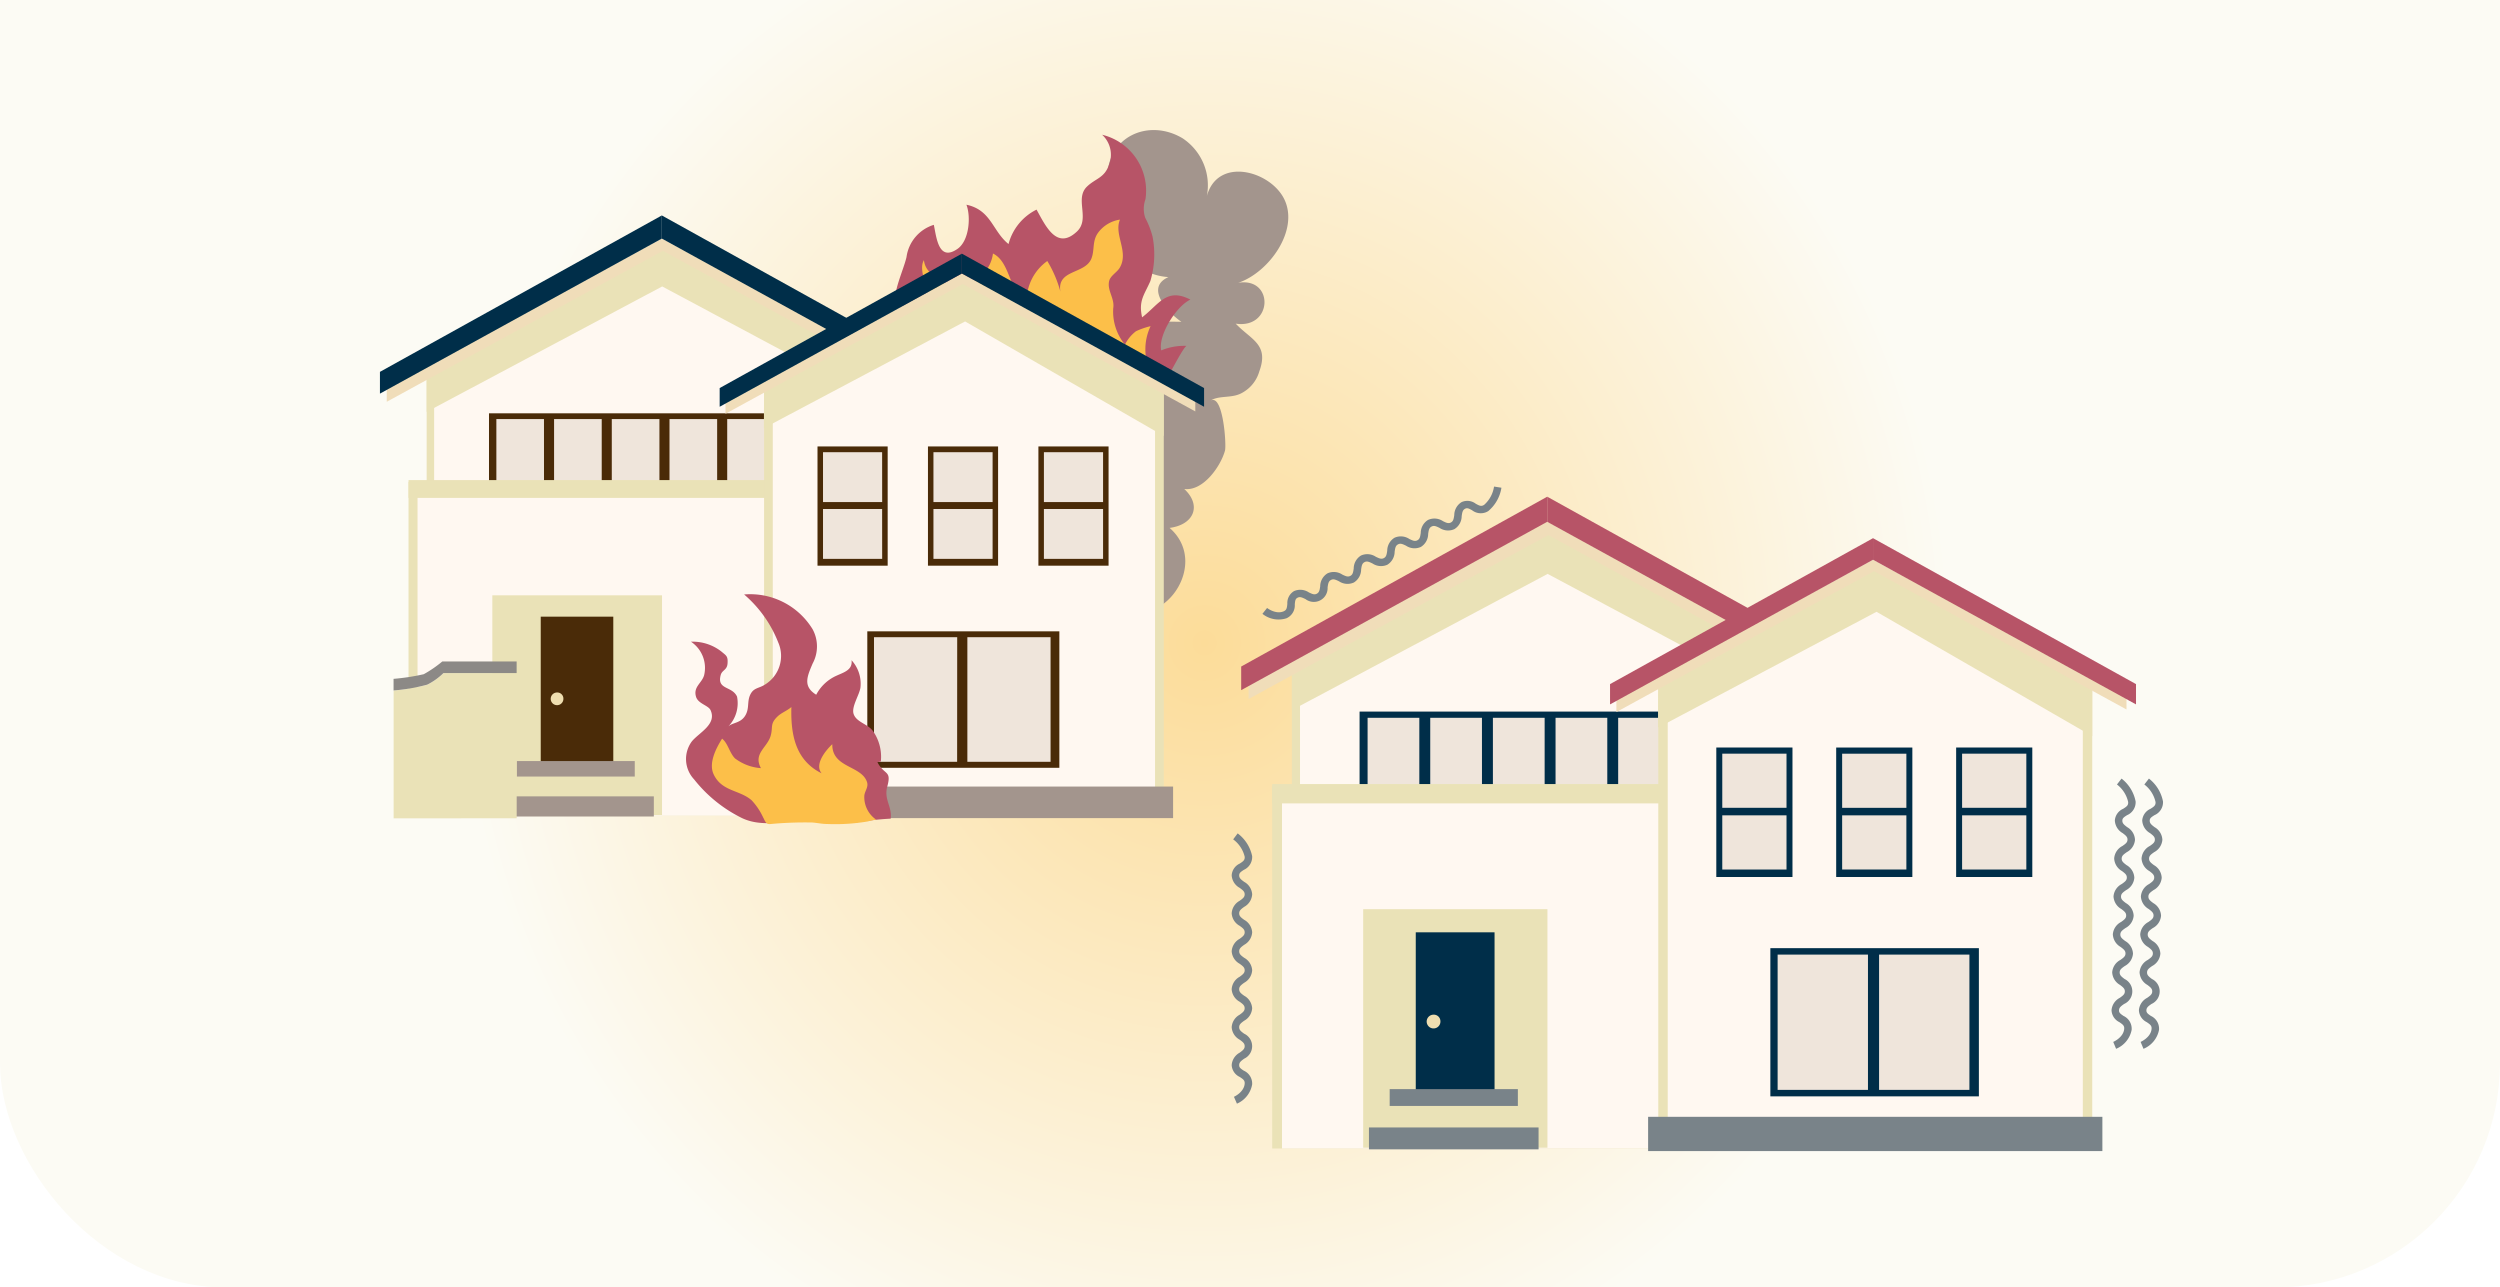 <svg xmlns="http://www.w3.org/2000/svg" xmlns:xlink="http://www.w3.org/1999/xlink" width="167" height="86" viewBox="0 0 167 86">
  <defs>
    <clipPath id="clip-path">
      <rect id="長方形_5622" data-name="長方形 5622" width="167" height="86" transform="translate(-609 -284)" fill="#fff" stroke="#707070" stroke-width="1"/>
    </clipPath>
    <radialGradient id="radial-gradient" cx="0.482" cy="0.601" r="0.296" gradientTransform="translate(0 -0.214) scale(1 1.428)" gradientUnits="objectBoundingBox">
      <stop offset="0" stop-color="#fcd27f"/>
      <stop offset="0" stop-color="#fcd689"/>
      <stop offset="0" stop-color="#fcdc99"/>
      <stop offset="1" stop-color="#fcfbf4"/>
    </radialGradient>
  </defs>
  <g id="マスクグループ_61" data-name="マスクグループ 61" transform="translate(609 284)" clip-path="url(#clip-path)">
    <g id="グループ_22958" data-name="グループ 22958">
      <rect id="長方形_5523" data-name="長方形 5523" width="167" height="121" rx="15" transform="translate(-609 -319)" fill="url(#radial-gradient)"/>
      <g id="グループ_22763" data-name="グループ 22763" transform="translate(-589.386 -277.322)">
        <path id="パス_2706" data-name="パス 2706" d="M4.248,574.206a1.267,1.267,0,0,0-.93,1.916c-.938.474-1.413.714-.994,2-1.4.176-1.6,2.069-.666,2.841a1.5,1.5,0,0,0-.6,2.285c-1.159.477-1.645,3.171,0,3.089-.739,1.992,2.383,3.475,4.789,3.475s5.529-1.483,4.79-3.475c1.65.082,1.164-2.612,0-3.089a1.482,1.482,0,0,0-.6-2.285c.853-.627.733-2.665-.666-2.841.418-1.287-.056-1.528-.994-2a1.267,1.267,0,0,0-.93-1.916c-.073-1.13-.475-1.983-1.6-1.983s-1.531.853-1.6,1.983" transform="translate(0 -546.759)" fill="none"/>
        <path id="パス_2710" data-name="パス 2710" d="M1188.134,574.206a1.267,1.267,0,0,0-.93,1.916c-.938.474-1.412.714-.994,2-1.4.176-1.6,2.069-.667,2.841a1.5,1.5,0,0,0-.6,2.285c-1.159.477-1.645,3.171,0,3.089-.739,1.992,2.383,3.475,4.79,3.475s5.528-1.483,4.789-3.475c1.65.082,1.164-2.612,0-3.089a1.481,1.481,0,0,0-.6-2.285c.853-.627.733-2.665-.666-2.841.418-1.287-.056-1.528-.995-2a1.267,1.267,0,0,0-.93-1.916c-.073-1.13-.475-1.983-1.6-1.983s-1.531.853-1.6,1.983" transform="translate(-1130.443 -546.759)" fill="none"/>
        <path id="パス_2713" data-name="パス 2713" d="M1124.4,71.682c.119-.625.581-1.119,1.548-1.386-1.272-.73-2.877-1.609-2.192-3.359.639-1.633,2.3-1.513,3.807-1.494-.809-.557-2.5-2.253-.862-2.987a3.986,3.986,0,0,1-2.519-1.111,1.189,1.189,0,0,1,.561-1.968c-.9-1-2.057-1.948-2.119-3.381-.123-2.878,2.711-4.185,5.016-2.815a3.768,3.768,0,0,1,1.626,3.867c.723-2.647,4.2-1.7,5.151.162,1.071,2.1-1.025,4.961-3.06,5.63,2.415-.406,2.33,3.1-.163,2.727,1.042,1.094,2.245,1.379,1.573,3.2a2.364,2.364,0,0,1-1.107,1.4c-.7.429-1.588.151-2.182.564.872-.605,1.107,2.949,1,3.318-.291,1.051-1.454,2.722-2.721,2.562,1.177,1.091.659,2.386-.979,2.6,2.971,2.592-1.034,7.614-3.773,4.786,1.735.944.225,4.371-.99,5.129-1.586.989-2.7-.426-3.1-1.842-.487-1.7.212-2.06,1.668-2.716-.975-1.184-1.976-2.115-1.2-3.746.863-1.822,2.8-1.155,4.3-.788-.806-1.185-.564-2.223.9-2.417-1.229-1.374-1.547-2.9.411-3.582a3.786,3.786,0,0,1-.6-2.343" transform="translate(-1068.263 -50.625)" fill="#a3958d"/>
        <path id="パス_2726" data-name="パス 2726" d="M898.922,72.49c-.577-.291-1.165-.56-1.766-.8a12.978,12.978,0,0,0-4.055-.99c-1.216-.064-2.407.7-3.582.594-.189-.965.541-2.4.758-3.334a2.623,2.623,0,0,1,1.824-2.152c.177.821.307,2.5,1.59,1.6.77-.538.9-2.13.588-2.944,1.662.353,1.734,1.761,2.813,2.627a3.578,3.578,0,0,1,1.872-2.3c.627,1.14,1.36,2.716,2.694,1.467.906-.848-.167-2.184.67-3,.567-.551,1.167-.573,1.467-1.443a1.817,1.817,0,0,0-.451-2.025,3.845,3.845,0,0,1,2.895,4.311,1.869,1.869,0,0,0-.012,1.245,5.684,5.684,0,0,1,.486,1.251,6.215,6.215,0,0,1-.147,2.967c-.408.936-.8,1.3-.552,2.423,1.143-.874,1.631-2.01,3.226-1.183-.941.43-2.169,2.39-1.949,3.391A4.03,4.03,0,0,1,909,73.894c-.249-.029-1.949,3.545-2.39,3.945a4.809,4.809,0,0,0-2.038-2.023c-1.871-1.122-3.7-2.343-5.654-3.326" transform="translate(-849.336 -57.467)" fill="#b75467"/>
        <path id="パス_2727" data-name="パス 2727" d="M930.495,188.616a2.413,2.413,0,0,0,4.324-1.138c1.194.587,1.041,2.591,2.25,3.18a3.279,3.279,0,0,1,1.38-2.678,7.909,7.909,0,0,1,.876,2.052c-.253-1.509,1.651-1.155,2.071-2.219.225-.57.041-1.144.434-1.707a2.217,2.217,0,0,1,1.473-.891c-.427,1.007.623,2.155-.022,3.224-.181.3-.616.524-.7.873-.153.64.385,1.163.271,1.831a3.48,3.48,0,0,0,.784,2.423,2.545,2.545,0,0,1,.735-.895,4.861,4.861,0,0,1,.978-.339,3.589,3.589,0,0,0-.091,2.881c.238-.077.351-.337.616-.411a12.7,12.7,0,0,0-.371,2.145c-.253-.025-.531-.353-.74-.49a4.33,4.33,0,0,0-.845-.492c-.484-.182-.964-.268-1.459-.495-.96-.441-1.831-.939-2.761-1.479a28.4,28.4,0,0,0-5.612-2.423c-1.063-.343-3.205-.169-3.593-1.475-.171-.576-.621-1.623-.285-2.171a1.3,1.3,0,0,0,.286.692" transform="translate(-888.103 -177.222)" fill="#fcbf49"/>
        <path id="パス_2731" data-name="パス 2731" d="M212.635,225.922,196.9,234.3v29.516h31.283V234.233Z" transform="translate(-188.013 -216.09)" fill="#eae2b7"/>
        <path id="パス_2732" data-name="パス 2732" d="M223.165,225.922,207.933,234.3v29.516H238.22V234.233Z" transform="translate(-198.547 -216.09)" fill="#fff8f1"/>
        <path id="パス_2733" data-name="パス 2733" d="M228.184,232.937v-2.528l-15.733-8.6-15.55,8.552V233l15.733-8.379Z" transform="translate(-188.013 -212.165)" fill="#eae2b7"/>
        <path id="パス_2734" data-name="パス 2734" d="M137.807,223.214v.909l18.443-10.085,18.079,9.9v-1l-18.148-9.721Z" transform="translate(-131.586 -203.962)" fill="#f0ddb9"/>
        <path id="パス_2735" data-name="パス 2735" d="M127.743,189.454v1.454l18.829-10.357v-1.545Z" transform="translate(-121.977 -171.292)" fill="#002e49"/>
        <path id="パス_2736" data-name="パス 2736" d="M563.688,189.454v1.454L544.859,180.55v-1.545Z" transform="translate(-520.264 -171.292)" fill="#002e49"/>
        <rect id="長方形_5546" data-name="長方形 5546" width="22.964" height="5.454" transform="translate(13.051 20.934)" fill="#efe5db"/>
        <path id="パス_2743" data-name="パス 2743" d="M289.127,477.327h23.227v-5.454H289.127Zm3.675-.239h-3.183v-4.833H292.8Zm3.855,0h-3.183v-4.833h3.183Zm3.855,0h-3.183v-4.833h3.183Zm3.855,0h-3.183v-4.833h3.183Zm3.855,0h-3.183v-4.833h3.183Z" transform="translate(-276.076 -450.939)" fill="#4a2b08"/>
        <rect id="長方形_5547" data-name="長方形 5547" width="33.6" height="22.302" transform="translate(7.676 25.512)" fill="#eae2b7"/>
        <rect id="長方形_5548" data-name="長方形 5548" width="32.395" height="22.302" transform="translate(8.278 25.512)" fill="#fff8f1"/>
        <rect id="長方形_5549" data-name="長方形 5549" width="33.6" height="1.19" transform="translate(7.676 25.392)" fill="#eae2b7"/>
        <rect id="長方形_5550" data-name="長方形 5550" width="11.336" height="14.675" transform="translate(13.273 33.09)" fill="#eae2b7"/>
        <rect id="長方形_5551" data-name="長方形 5551" width="4.847" height="10.238" transform="translate(16.507 34.515)" fill="#4a2b08"/>
        <rect id="長方形_5552" data-name="長方形 5552" width="3.995" height="9.578" transform="translate(16.933 34.844)" fill="#4a2b08"/>
        <rect id="長方形_5553" data-name="長方形 5553" width="7.886" height="1.139" transform="translate(14.902 44.161)" fill="#a3958d"/>
        <rect id="長方形_5554" data-name="長方形 5554" width="9.324" height="1.346" transform="translate(14.183 45.196)" fill="#eae2b7"/>
        <rect id="長方形_5555" data-name="長方形 5555" width="10.435" height="1.346" transform="translate(13.627 46.519)" fill="#a3958d"/>
        <path id="パス_2744" data-name="パス 2744" d="M147.9,865.91v-8.537a12.25,12.25,0,0,0,2.249-.388,4.24,4.24,0,0,0,1.086-.776h4.886v9.7Z" transform="translate(-141.22 -817.925)" fill="#eae2b7"/>
        <path id="パス_2745" data-name="パス 2745" d="M156.117,839.8h-4.886a4.236,4.236,0,0,1-1.086.776,12.253,12.253,0,0,1-2.249.388v-.776a14.394,14.394,0,0,0,2.017-.31,7.911,7.911,0,0,0,1.241-.853h4.964Z" transform="translate(-141.22 -801.519)" fill="#8c8986"/>
        <path id="パス_2746" data-name="パス 2746" d="M381.324,885.326a.424.424,0,1,1-.422-.387.406.406,0,0,1,.422.387" transform="translate(-363.304 -845.359)" fill="#efdeb0"/>
        <path id="パス_2747" data-name="パス 2747" d="M696.181,280.889v27.362h26.7V280.928l-13.427-7.338Z" transform="translate(-664.754 -261.606)" fill="#eae2b7"/>
        <path id="パス_2748" data-name="パス 2748" d="M709.072,280.889v27.362h25.534V280.928l-12.842-7.338Z" transform="translate(-677.064 -261.606)" fill="#fff8f1"/>
        <path id="パス_2749" data-name="パス 2749" d="M695.894,283.526l13.44-7.126,13.271,7.65v-2.888l-13.427-7.572-13.271,7.3Z" transform="translate(-664.481 -261.606)" fill="#eae2b7"/>
        <path id="パス_2750" data-name="パス 2750" d="M639.111,273.53v.781l15.847-8.665,15.535,8.509V273.3L654.9,264.943Z" transform="translate(-610.261 -253.35)" fill="#f0ddb9"/>
        <path id="パス_2751" data-name="パス 2751" d="M630.464,244.521v1.249l16.179-8.9v-1.327Z" transform="translate(-602.004 -225.277)" fill="#002e49"/>
        <path id="パス_2752" data-name="パス 2752" d="M1005.055,244.521v1.249l-16.179-8.9v-1.327Z" transform="translate(-944.237 -225.277)" fill="#002e49"/>
        <rect id="長方形_5557" data-name="長方形 5557" width="27.947" height="2.108" transform="translate(30.802 45.864)" fill="#a3958d"/>
        <rect id="長方形_5558" data-name="長方形 5558" width="4.684" height="7.963" transform="translate(34.997 23.147)" fill="#efe5db"/>
        <rect id="長方形_5559" data-name="長方形 5559" width="4.684" height="7.963" transform="translate(42.373 23.147)" fill="#efe5db"/>
        <rect id="長方形_5560" data-name="長方形 5560" width="4.684" height="7.963" transform="translate(49.75 23.147)" fill="#efe5db"/>
        <rect id="長方形_5561" data-name="長方形 5561" width="12.633" height="8.977" transform="translate(38.42 35.564)" fill="#efe5db"/>
        <path id="パス_2771" data-name="パス 2771" d="M775.285,528.853h4.684V520.89h-4.684Zm4.318-.456h-3.952v-3.332H779.6Zm0-3.794h-3.952v-3.332H779.6Z" transform="translate(-740.288 -497.743)" fill="#4a2b08"/>
        <path id="パス_2772" data-name="パス 2772" d="M938.692,528.853h4.684V520.89h-4.684Zm4.318-.456h-3.952v-3.332h3.952Zm0-3.794h-3.952v-3.332h3.952Z" transform="translate(-896.318 -497.743)" fill="#4a2b08"/>
        <path id="パス_2773" data-name="パス 2773" d="M1102.1,528.853h4.684V520.89H1102.1Zm4.318-.456h-3.952v-3.332h3.952Zm0-3.794h-3.952v-3.332h3.952Z" transform="translate(-1052.347 -497.743)" fill="#4a2b08"/>
        <path id="パス_2774" data-name="パス 2774" d="M848.943,803.523h12.829v-9.117H848.943Zm6-.4H849.39V794.8h5.558Zm6.242,0h-5.558V794.8h5.558Z" transform="translate(-810.621 -758.912)" fill="#4a2b08"/>
        <path id="パス_2786" data-name="パス 2786" d="M581.035,751.635a1.98,1.98,0,0,1-.163-2.534c.484-.6,1.695-1.142,1.254-2.1-.144-.314-.824-.424-.965-.881-.207-.67.381-.909.536-1.442a2.1,2.1,0,0,0-.879-2.246,3.119,3.119,0,0,1,2.021.647c.338.288.459.308.424.809-.031.45-.367.431-.458.774-.267,1,.766.715,1.093,1.442a2.249,2.249,0,0,1-.583,1.991c.276-.265.785-.213,1.1-.679.33-.491.139-.944.352-1.416.228-.506.569-.43.99-.7a2.241,2.241,0,0,0,.89-2.823,8.1,8.1,0,0,0-2.278-3.2,4.886,4.886,0,0,1,4.572,2.316,2.4,2.4,0,0,1,.005,2.3c-.368.871-.664,1.523.24,2.082a2.836,2.836,0,0,1,1.346-1.267c.464-.217,1.107-.377,1.013-1.039a2.325,2.325,0,0,1,.6,1.8c-.053.487-.611,1.29-.465,1.775.169.561.931.672,1.285,1.14a2.992,2.992,0,0,1,.538,2.052q-.115.021-.228.048c.469.895.962.511.657,1.631-.234.859.331,1.33.23,2.135a22.846,22.846,0,0,0-2.48.282,16.012,16.012,0,0,1-2.69-.13c-1.594-.13-3.252.526-4.758-.185a9.3,9.3,0,0,1-3.194-2.574" transform="translate(-554.277 -706.245)" fill="#b75467"/>
        <path id="パス_2787" data-name="パス 2787" d="M620.576,909.913a3.218,3.218,0,0,0,1.708.634c-.536-.976.43-1.377.651-2.166.166-.595-.058-.773.435-1.264.272-.271.66-.4.947-.652-.047,1.789.238,3.542,2.021,4.427-.506-.6.291-1.553.713-1.944-.03,1.6,1.97,1.408,2.323,2.544.1.329-.154.577-.185.9a1.824,1.824,0,0,0,.8,1.6,2.9,2.9,0,0,0-.554.113,12.976,12.976,0,0,1-2.737.173c-.33,0-.662-.077-.991-.1a25.169,25.169,0,0,0-2.837.107c-.27.008-.322-.239-.444-.456a4.308,4.308,0,0,0-.762-1.133c-.81-.706-1.979-.578-2.531-1.718-.366-.757.146-1.744.555-2.4.388.3.487.922.845,1.3l.041.042" transform="translate(-591.067 -865.913)" fill="#fcbf49"/>
      </g>
      <g id="グループ_22765" data-name="グループ 22765" transform="translate(-532.35 -251.458)">
        <g id="グループ_22764" data-name="グループ 22764" transform="translate(0 0.638)">
          <path id="パス_2706-2" data-name="パス 2706" d="M4.613,574.376a1.376,1.376,0,0,0-1.01,2.08c-1.019.515-1.534.775-1.08,2.173C1,578.821.786,580.877,1.8,581.714a1.625,1.625,0,0,0-.65,2.481c-1.259.518-1.786,3.443.005,3.354-.8,2.163,2.587,3.773,5.2,3.773s6-1.611,5.2-3.773c1.791.089,1.264-2.836.005-3.354a1.609,1.609,0,0,0-.651-2.481c.926-.681.8-2.894-.723-3.085.454-1.4-.061-1.659-1.08-2.173a1.376,1.376,0,0,0-1.01-2.08c-.08-1.227-.516-2.153-1.742-2.153s-1.662.926-1.742,2.153" transform="translate(0 -552.95)" fill="none"/>
          <path id="パス_2710-2" data-name="パス 2710" d="M1188.5,574.376a1.376,1.376,0,0,0-1.01,2.08c-1.019.515-1.534.775-1.08,2.173-1.519.191-1.737,2.247-.724,3.085a1.625,1.625,0,0,0-.65,2.481c-1.259.518-1.786,3.443.005,3.354-.8,2.163,2.587,3.773,5.2,3.773s6-1.611,5.2-3.773c1.791.089,1.264-2.836.005-3.354a1.609,1.609,0,0,0-.651-2.481c.926-.681.8-2.894-.723-3.085.454-1.4-.061-1.659-1.08-2.173a1.376,1.376,0,0,0-1.01-2.08c-.08-1.227-.516-2.153-1.742-2.153s-1.662.926-1.742,2.153" transform="translate(-1125.859 -552.95)" fill="none"/>
          <path id="パス_2731-2" data-name="パス 2731" d="M213.984,225.922l-17.083,9.1v32.048h33.966V234.946Z" transform="translate(-187.251 -223.622)" fill="#eae2b7"/>
          <path id="パス_2732-2" data-name="パス 2732" d="M224.472,225.922l-16.539,9.1v32.048h32.885V234.946Z" transform="translate(-197.742 -223.622)" fill="#fff8f1"/>
          <path id="パス_2733-2" data-name="パス 2733" d="M230.868,233.892v-2.745l-17.082-9.336L196.9,231.1v2.868l17.083-9.1Z" transform="translate(-187.251 -219.713)" fill="#eae2b7"/>
          <path id="パス_2734-2" data-name="パス 2734" d="M137.807,224.072v.986l20.025-10.95,19.63,10.752v-1.085l-19.7-10.555Z" transform="translate(-131.052 -211.544)" fill="#f0ddb9"/>
          <path id="パス_2735-2" data-name="パス 2735" d="M127.743,190.35v1.578l20.444-11.246v-1.677Z" transform="translate(-121.482 -179.006)" fill="#b75467"/>
          <path id="パス_2736-2" data-name="パス 2736" d="M565.3,190.35v1.578l-20.444-11.246v-1.677Z" transform="translate(-518.153 -179.006)" fill="#b75467"/>
          <rect id="長方形_5546-2" data-name="長方形 5546" width="24.934" height="5.922" transform="translate(14.171 14.354)" fill="#efe5db"/>
          <path id="パス_2743-2" data-name="パス 2743" d="M289.127,477.795h25.22v-5.922h-25.22Zm3.99-.26h-3.456v-5.247h3.456Zm4.185,0h-3.456v-5.247H297.3Zm4.186,0h-3.456v-5.247h3.456Zm4.185,0h-3.456v-5.247h3.456Zm4.186,0H306.4v-5.247h3.456Z" transform="translate(-274.956 -457.519)" fill="#002e49"/>
          <rect id="長方形_5547-2" data-name="長方形 5547" width="36.482" height="24.216" transform="translate(8.334 19.324)" fill="#eae2b7"/>
          <rect id="長方形_5548-2" data-name="長方形 5548" width="35.175" height="24.216" transform="translate(8.988 19.324)" fill="#fff8f1"/>
          <rect id="長方形_5549-2" data-name="長方形 5549" width="36.482" height="1.292" transform="translate(8.334 19.195)" fill="#eae2b7"/>
          <rect id="長方形_5550-2" data-name="長方形 5550" width="12.308" height="15.934" transform="translate(14.411 27.553)" fill="#eae2b7"/>
          <rect id="長方形_5551-2" data-name="長方形 5551" width="5.263" height="11.116" transform="translate(17.923 29.099)" fill="#002e49"/>
          <rect id="長方形_5552-2" data-name="長方形 5552" width="4.338" height="10.4" transform="translate(18.386 29.457)" fill="#002e49"/>
          <rect id="長方形_5553-2" data-name="長方形 5553" width="8.563" height="1.237" transform="translate(16.18 39.573)" fill="#798389"/>
          <rect id="長方形_5554-2" data-name="長方形 5554" width="10.124" height="1.462" transform="translate(15.399 40.697)" fill="#eae2b7"/>
          <rect id="長方形_5555-2" data-name="長方形 5555" width="11.33" height="1.462" transform="translate(14.796 42.134)" fill="#798389"/>
          <path id="パス_2746-2" data-name="パス 2746" d="M381.4,885.359a.46.46,0,1,1-.459-.42.441.441,0,0,1,.459.42" transform="translate(-361.83 -850.339)" fill="#efdeb0"/>
          <path id="パス_2747-2" data-name="パス 2747" d="M696.181,281.515v29.709h28.989V281.557l-14.579-7.968Z" transform="translate(-662.058 -268.954)" fill="#eae2b7"/>
          <path id="パス_2748-2" data-name="パス 2748" d="M709.072,281.515v29.709H736.8V281.557l-13.944-7.968Z" transform="translate(-674.318 -268.954)" fill="#fff8f1"/>
          <path id="パス_2749-2" data-name="パス 2749" d="M695.894,284.379l14.593-7.737,14.41,8.307v-3.136l-14.579-8.222-14.41,7.925Z" transform="translate(-661.786 -268.954)" fill="#eae2b7"/>
          <path id="パス_2750-2" data-name="パス 2750" d="M639.111,274.267v.848l17.207-9.409,16.868,9.239v-.932l-16.931-9.07Z" transform="translate(-607.786 -260.731)" fill="#f0ddb9"/>
          <path id="パス_2751-2" data-name="パス 2751" d="M630.464,245.291v1.356l17.567-9.663v-1.441Z" transform="translate(-599.563 -232.773)" fill="#b75467"/>
          <path id="パス_2752-2" data-name="パス 2752" d="M1006.443,245.291v1.356l-17.567-9.663v-1.441Z" transform="translate(-940.408 -232.773)" fill="#b75467"/>
          <rect id="長方形_5557-2" data-name="長方形 5557" width="30.345" height="2.289" transform="translate(33.444 41.423)" fill="#798389"/>
          <rect id="長方形_5558-2" data-name="長方形 5558" width="5.086" height="8.646" transform="translate(38 16.757)" fill="#efe5db"/>
          <rect id="長方形_5559-2" data-name="長方形 5559" width="5.086" height="8.646" transform="translate(46.008 16.757)" fill="#efe5db"/>
          <rect id="長方形_5560-2" data-name="長方形 5560" width="5.086" height="8.646" transform="translate(54.018 16.757)" fill="#efe5db"/>
          <rect id="長方形_5561-2" data-name="長方形 5561" width="13.716" height="9.748" transform="translate(41.716 30.239)" fill="#efe5db"/>
          <path id="パス_2771-2" data-name="パス 2771" d="M775.285,529.536h5.086V520.89h-5.086Zm4.689-.5h-4.291v-3.618h4.291Zm0-4.12h-4.291V521.3h4.291Z" transform="translate(-737.285 -504.133)" fill="#002e49"/>
          <path id="パス_2772-2" data-name="パス 2772" d="M938.692,529.536h5.086V520.89h-5.086Zm4.688-.5h-4.291v-3.618h4.291Zm0-4.12h-4.291V521.3h4.291Z" transform="translate(-892.684 -504.133)" fill="#002e49"/>
          <path id="パス_2773-2" data-name="パス 2773" d="M1102.1,529.536h5.086V520.89H1102.1Zm4.688-.5h-4.291v-3.618h4.291Zm0-4.12h-4.291V521.3h4.291Z" transform="translate(-1048.079 -504.133)" fill="#002e49"/>
          <path id="パス_2774-2" data-name="パス 2774" d="M848.943,804.3h13.929v-9.9H848.943Zm6.52-.433h-6.035v-9.037h6.035Zm6.777,0h-6.035v-9.037h6.035Z" transform="translate(-807.333 -764.243)" fill="#002e49"/>
        </g>
        <path id="パス_2704" data-name="パス 2704" d="M15.283,1.12a1.023,1.023,0,0,1-.836-.536c-.159-.217-.25-.331-.432-.331s-.273.113-.432.331a1.022,1.022,0,0,1-.836.536,1.022,1.022,0,0,1-.835-.535c-.159-.218-.251-.331-.433-.331s-.273.113-.432.331a1.022,1.022,0,0,1-.836.536A1.022,1.022,0,0,1,9.376.584C9.217.367,9.126.253,8.944.253s-.273.113-.432.331a1.022,1.022,0,0,1-.836.536A1.022,1.022,0,0,1,6.841.584C6.681.367,6.59.253,6.408.253s-.273.113-.432.331a1.022,1.022,0,0,1-.836.536A1.022,1.022,0,0,1,4.3.584C4.145.367,4.054.253,3.872.253S3.6.367,3.44.584A1.022,1.022,0,0,1,2.6,1.12.925.925,0,0,1,1.817.581C1.659.339,1.58.233,1.358.252A2.022,2.022,0,0,0,.2,1.021l-.4-.3A2.55,2.55,0,0,1,1.314-.246a.94.94,0,0,1,.922.554c.147.226.217.311.369.311.181,0,.273-.113.432-.331a1.022,1.022,0,0,1,.836-.536,1.022,1.022,0,0,1,.836.536c.159.217.25.331.432.331s.273-.113.432-.331a1.022,1.022,0,0,1,.836-.536,1.023,1.023,0,0,1,.836.536c.159.217.25.331.432.331s.273-.113.432-.331a1.022,1.022,0,0,1,.836-.536A1.022,1.022,0,0,1,9.78.289c.159.217.25.331.432.331s.273-.113.432-.331a1.022,1.022,0,0,1,.836-.536,1.023,1.023,0,0,1,.836.536c.159.217.25.331.432.331s.273-.113.432-.331a.92.92,0,0,1,1.671,0c.159.218.251.331.433.331.152,0,.222-.085.368-.311a.94.94,0,0,1,.922-.555A1.725,1.725,0,0,1,17.855.77l-.459.2c0-.006-.3-.667-.867-.717-.222-.019-.3.087-.459.329A.924.924,0,0,1,15.283,1.12Z" transform="translate(65.787 19.68) rotate(91)" fill="#798389"/>
        <path id="パス_2705" data-name="パス 2705" d="M15.283,1.12a1.023,1.023,0,0,1-.836-.536c-.159-.217-.25-.331-.432-.331s-.273.113-.432.331a1.022,1.022,0,0,1-.836.536,1.022,1.022,0,0,1-.835-.535c-.159-.218-.251-.331-.433-.331s-.273.113-.432.331a1.022,1.022,0,0,1-.836.536A1.022,1.022,0,0,1,9.376.584C9.217.367,9.126.253,8.944.253s-.273.113-.432.331a1.022,1.022,0,0,1-.836.536A1.022,1.022,0,0,1,6.841.584C6.681.367,6.59.253,6.408.253s-.273.113-.432.331a1.022,1.022,0,0,1-.836.536A1.022,1.022,0,0,1,4.3.584C4.145.367,4.054.253,3.872.253S3.6.367,3.44.584A1.022,1.022,0,0,1,2.6,1.12.925.925,0,0,1,1.817.581C1.659.339,1.58.233,1.358.252A2.022,2.022,0,0,0,.2,1.021l-.4-.3A2.55,2.55,0,0,1,1.314-.246a.94.94,0,0,1,.922.554c.147.226.217.311.369.311.181,0,.273-.113.432-.331a1.022,1.022,0,0,1,.836-.536,1.022,1.022,0,0,1,.836.536c.159.217.25.331.432.331s.273-.113.432-.331a1.022,1.022,0,0,1,.836-.536,1.023,1.023,0,0,1,.836.536c.159.217.25.331.432.331s.273-.113.432-.331a1.022,1.022,0,0,1,.836-.536A1.022,1.022,0,0,1,9.78.289c.159.217.25.331.432.331s.273-.113.432-.331a1.022,1.022,0,0,1,.836-.536,1.023,1.023,0,0,1,.836.536c.159.217.25.331.432.331s.273-.113.432-.331a.92.92,0,0,1,1.671,0c.159.218.251.331.433.331.152,0,.222-.085.368-.311a.94.94,0,0,1,.922-.555A1.725,1.725,0,0,1,17.855.77l-.459.2c0-.006-.3-.667-.867-.717-.222-.019-.3.087-.459.329A.924.924,0,0,1,15.283,1.12Z" transform="translate(6.747 23.328) rotate(90)" fill="#798389"/>
        <path id="パス_2706-3" data-name="パス 2706" d="M15.283,1.12a1.023,1.023,0,0,1-.836-.536c-.159-.217-.25-.331-.432-.331s-.273.113-.432.331a1.022,1.022,0,0,1-.836.536,1.022,1.022,0,0,1-.835-.535c-.159-.218-.251-.331-.433-.331s-.273.113-.432.331a1.022,1.022,0,0,1-.836.536A1.022,1.022,0,0,1,9.376.584C9.217.367,9.126.253,8.944.253s-.273.113-.432.331a1.022,1.022,0,0,1-.836.536A1.022,1.022,0,0,1,6.841.584C6.681.367,6.59.253,6.408.253s-.273.113-.432.331a1.022,1.022,0,0,1-.836.536A1.022,1.022,0,0,1,4.3.584C4.145.367,4.054.253,3.872.253S3.6.367,3.44.584A1.022,1.022,0,0,1,2.6,1.12.925.925,0,0,1,1.817.581C1.659.339,1.58.233,1.358.252A2.022,2.022,0,0,0,.2,1.021l-.4-.3A2.55,2.55,0,0,1,1.314-.246a.94.94,0,0,1,.922.554c.147.226.217.311.369.311.181,0,.273-.113.432-.331a1.022,1.022,0,0,1,.836-.536,1.022,1.022,0,0,1,.836.536c.159.217.25.331.432.331s.273-.113.432-.331a1.022,1.022,0,0,1,.836-.536,1.023,1.023,0,0,1,.836.536c.159.217.25.331.432.331s.273-.113.432-.331a1.022,1.022,0,0,1,.836-.536A1.022,1.022,0,0,1,9.78.289c.159.217.25.331.432.331s.273-.113.432-.331a1.022,1.022,0,0,1,.836-.536,1.023,1.023,0,0,1,.836.536c.159.217.25.331.432.331s.273-.113.432-.331a.92.92,0,0,1,1.671,0c.159.218.251.331.433.331.152,0,.222-.085.368-.311a.94.94,0,0,1,.922-.555A1.725,1.725,0,0,1,17.855.77l-.459.2c0-.006-.3-.667-.867-.717-.222-.019-.3.087-.459.329A.924.924,0,0,1,15.283,1.12Z" transform="translate(67.616 19.68) rotate(91)" fill="#798389"/>
        <path id="パス_2707" data-name="パス 2707" d="M15.283,1.12a1.023,1.023,0,0,1-.836-.536c-.159-.217-.25-.331-.432-.331s-.273.113-.432.331a1.022,1.022,0,0,1-.836.536,1.022,1.022,0,0,1-.835-.535c-.159-.218-.251-.331-.433-.331s-.273.113-.432.331a1.022,1.022,0,0,1-.836.536A1.022,1.022,0,0,1,9.376.584C9.217.367,9.126.253,8.944.253s-.273.113-.432.331a1.022,1.022,0,0,1-.836.536A1.022,1.022,0,0,1,6.841.584C6.681.367,6.59.253,6.408.253s-.273.113-.432.331a1.022,1.022,0,0,1-.836.536A1.022,1.022,0,0,1,4.3.584C4.145.367,4.054.253,3.872.253S3.6.367,3.44.584A1.022,1.022,0,0,1,2.6,1.12.925.925,0,0,1,1.817.581C1.659.339,1.58.233,1.358.252A2.022,2.022,0,0,0,.2,1.021l-.4-.3A2.55,2.55,0,0,1,1.314-.246a.94.94,0,0,1,.922.554c.147.226.217.311.369.311.181,0,.273-.113.432-.331a1.022,1.022,0,0,1,.836-.536,1.022,1.022,0,0,1,.836.536c.159.217.25.331.432.331s.273-.113.432-.331a1.022,1.022,0,0,1,.836-.536,1.023,1.023,0,0,1,.836.536c.159.217.25.331.432.331s.273-.113.432-.331a1.022,1.022,0,0,1,.836-.536A1.022,1.022,0,0,1,9.78.289c.159.217.25.331.432.331s.273-.113.432-.331a1.022,1.022,0,0,1,.836-.536,1.023,1.023,0,0,1,.836.536c.159.217.25.331.432.331s.273-.113.432-.331a.92.92,0,0,1,1.671,0c.159.218.251.331.433.331.152,0,.222-.085.368-.311a.94.94,0,0,1,.922-.555A1.725,1.725,0,0,1,17.855.77l-.459.2c0-.006-.3-.667-.867-.717-.222-.019-.3.087-.459.329A.924.924,0,0,1,15.283,1.12Z" transform="matrix(-0.883, 0.469, -0.469, -0.883, 23.807, 0.768)" fill="#798389"/>
      </g>
    </g>
  </g>
</svg>
